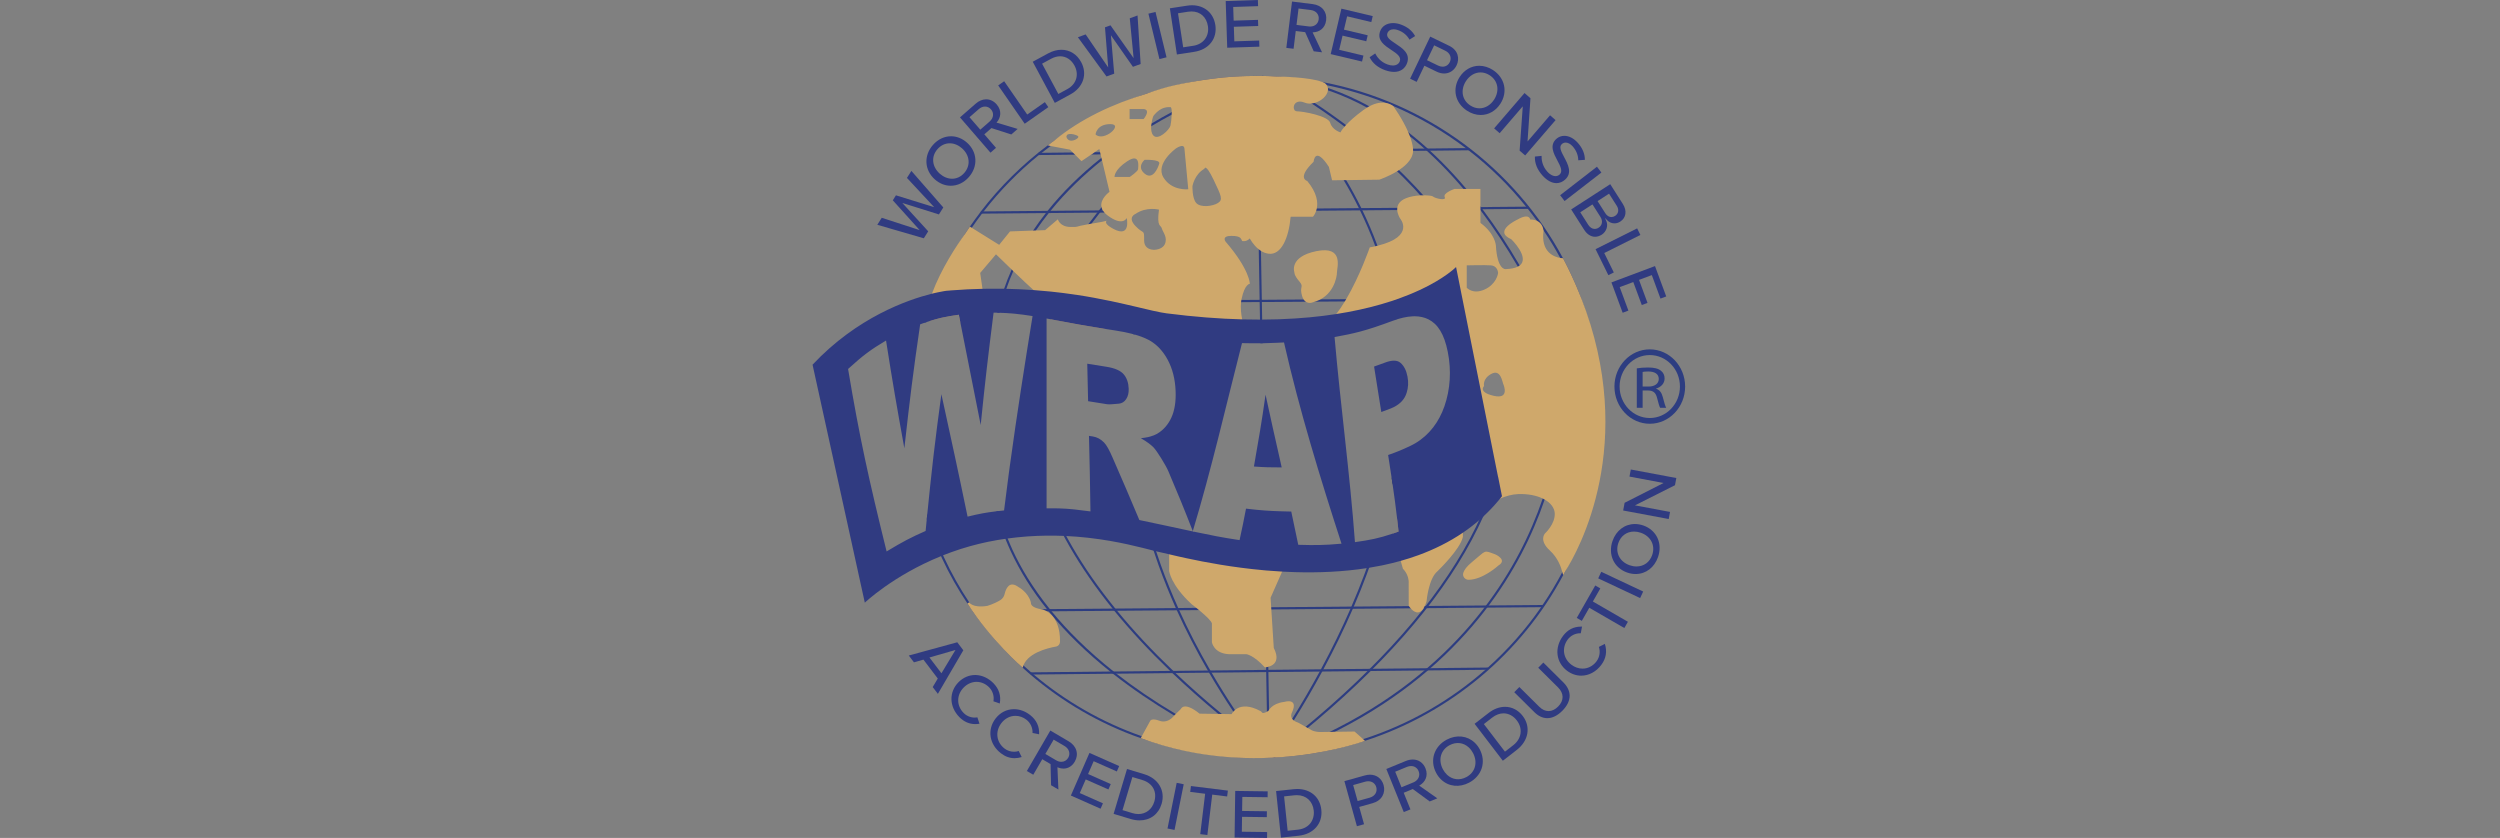 <svg xmlns="http://www.w3.org/2000/svg" width="361" height="121" viewBox="0 0 361 121" fill="none"><rect x="0" y="0" width="361" height="121" fill="#808080" stroke="none"/><g clip-path="url(#clip0_2111_1996)"><path d="M174.286 22.121L212.171 21.7L212.167 21.38L174.259 21.801C174.276 21.907 174.279 22.013 174.284 22.121H174.286Z" fill="#2D3D81"></path><path d="M164.337 21.912L149.926 22.071L149.931 22.391L163.885 22.235C164.021 22.113 164.173 22.004 164.337 21.912Z" fill="#2D3D81"></path><path d="M169.425 30.606L220.744 30.16V29.84L169.416 30.287C169.422 30.393 169.428 30.499 169.425 30.606Z" fill="#2D3D81"></path><path d="M163.748 30.337L141.643 30.531V30.851L163.748 30.657C163.744 30.549 163.744 30.445 163.748 30.337Z" fill="#2D3D81"></path><path d="M134.663 43.962L134.66 43.643L228.31 42.953L228.311 43.273L134.663 43.962Z" fill="#2D3D81"></path><path d="M140.564 88.366L140.563 88.045L222.817 87.356L222.819 87.675L140.564 88.366Z" fill="#2D3D81"></path><path d="M148.864 97.405L148.86 97.086L214.864 96.394L214.869 96.714L148.864 97.405Z" fill="#2D3D81"></path><path d="M182.322 49.568C182.216 49.57 182.11 49.571 182.001 49.571L181.964 47.367L181.958 47.071L181.942 46.153L181.896 43.616L181.89 43.295L181.761 35.999L181.665 30.5L181.659 30.181L181.515 22.04L181.508 21.721L181.334 11.823L181.328 11.499V11.498V11.46L181.327 11.334V11.277L181.322 11.12H181.484V11.117H181.641L181.644 11.28V11.444H181.646L181.649 11.647L181.825 21.716L181.832 22.037L181.976 30.178L181.982 30.497L182.083 36.229L182.206 43.293L182.212 43.613L182.258 46.152L182.265 46.453V46.456L182.276 47.086L182.282 47.358L182.32 49.57H182.322V49.568Z" fill="#2D3D81"></path><path d="M183.372 109.28L183.213 109.283H183.053V109.194L183.052 109.098L183.043 108.683L183.035 108.279L182.938 102.777L182.838 97.048L182.834 96.73L182.826 96.351L182.678 88.012L182.674 87.691L182.607 83.828L182.559 81.134L182.453 75.11C182.558 75.113 182.665 75.117 182.773 75.119L182.88 81.176L182.926 83.846L182.992 87.688L182.997 88.009L183.144 96.288L183.153 96.729L183.157 97.047L183.253 102.493L183.359 108.519L183.363 108.78V108.922L183.368 109.091L183.371 109.283V109.28H183.372Z" fill="#2D3D81"></path><path d="M201.704 46.087C201.598 46.087 201.493 46.089 201.385 46.095C201.225 45.049 201.185 44.847 200.969 43.817C200.946 43.702 200.922 43.589 200.897 43.474C200.875 43.367 200.851 43.261 200.826 43.156C200.289 40.714 199.596 38.318 198.745 35.968C198.695 35.83 198.646 35.694 198.594 35.557C197.918 33.727 197.172 31.999 196.38 30.37C196.328 30.264 196.276 30.158 196.223 30.054C195.52 28.627 194.78 27.279 194.022 26.012C193.149 24.543 192.25 23.182 191.356 21.931C191.28 21.824 191.205 21.718 191.129 21.615C187.024 15.946 183.054 12.568 181.8 11.565C181.744 11.522 181.693 11.481 181.649 11.447C181.603 11.411 181.563 11.38 181.53 11.353C181.53 11.353 181.529 11.351 181.529 11.353C181.518 11.344 181.509 11.338 181.5 11.331C181.483 11.319 181.469 11.307 181.456 11.298H181.454C181.454 11.298 181.441 11.286 181.434 11.28C181.41 11.26 181.395 11.25 181.392 11.248L181.486 11.12L181.533 11.053L181.577 10.99C181.577 10.99 181.609 11.013 181.655 11.048H181.656C181.699 11.081 181.757 11.126 181.831 11.183C181.867 11.213 181.908 11.245 181.953 11.28H181.954C181.999 11.316 182.048 11.356 182.101 11.398C183.493 12.523 187.453 15.953 191.514 21.609C191.59 21.715 191.666 21.821 191.74 21.925C192.63 23.179 193.521 24.54 194.387 26.004C195.14 27.273 195.873 28.621 196.574 30.048C196.626 30.154 196.678 30.26 196.728 30.366C197.505 31.973 198.239 33.676 198.902 35.48C198.947 35.599 198.991 35.718 199.034 35.839C199.897 38.229 200.602 40.665 201.144 43.148C201.168 43.255 201.192 43.361 201.213 43.467C201.23 43.541 201.245 43.616 201.26 43.69C201.484 44.759 201.533 45.001 201.696 46.084L201.704 46.087Z" fill="#2D3D81"></path><path d="M198.604 78.35C198.726 78.31 198.85 78.268 198.978 78.224C198.494 79.767 197.964 81.316 197.381 82.875C196.801 84.436 196.171 86.006 195.492 87.582C195.446 87.69 195.398 87.796 195.352 87.903C194.099 90.791 192.681 93.707 191.102 96.642C191.047 96.748 190.988 96.856 190.93 96.963C189.664 99.307 188.293 101.664 186.819 104.032C185.842 105.604 184.82 107.182 183.754 108.765C183.747 108.776 183.741 108.786 183.732 108.797C183.674 108.885 183.613 108.973 183.553 109.061C183.55 109.068 183.544 109.074 183.539 109.082C183.536 109.089 183.53 109.094 183.527 109.101C183.465 109.192 183.403 109.283 183.342 109.374L183.213 109.285L183.083 109.194C183.105 109.161 183.127 109.13 183.148 109.097C183.2 109.022 183.249 108.948 183.299 108.873C183.321 108.842 183.342 108.81 183.363 108.779C183.403 108.722 183.44 108.664 183.478 108.607C184.564 106.998 185.602 105.395 186.593 103.798C188.013 101.508 189.34 99.232 190.568 96.966C190.626 96.859 190.685 96.751 190.742 96.645C192.326 93.708 193.748 90.794 195.007 87.906C195.053 87.799 195.1 87.691 195.145 87.584C195.815 86.033 196.438 84.488 197.013 82.952C197.593 81.409 198.122 79.874 198.604 78.349V78.35Z" fill="#2D3D81"></path><path d="M201.907 65.28C201.846 65.729 201.78 66.178 201.709 66.629C201.536 67.75 201.333 68.879 201.101 70.011C201.057 69.705 201.012 69.393 200.963 69.073C201.122 68.243 201.266 67.414 201.393 66.592C201.453 66.22 201.508 65.847 201.558 65.474C201.677 65.413 201.791 65.347 201.907 65.28Z" fill="#24305D"></path><path d="M173.849 20.664C173.912 20.771 173.966 20.883 174.016 20.998C177.977 14.771 181.533 11.293 181.595 11.235C181.595 11.235 177.793 14.501 173.849 20.664Z" fill="#2D3D81"></path><path d="M166.428 37.033C166.255 37.572 166.083 38.118 165.921 38.672C165.457 40.248 165.052 41.831 164.71 43.422C164.687 43.529 164.664 43.634 164.641 43.741C164.594 43.965 164.548 44.187 164.505 44.411C164.388 44.996 164.278 45.583 164.177 46.17C164.091 46.661 164.011 47.155 163.939 47.65C163.906 47.868 163.873 48.089 163.844 48.307C163.743 48.279 163.64 48.25 163.535 48.225C163.563 48.029 163.592 47.832 163.62 47.637C163.697 47.123 163.777 46.613 163.866 46.102C163.965 45.511 164.075 44.925 164.194 44.338C164.232 44.141 164.272 43.944 164.314 43.746C164.336 43.64 164.36 43.534 164.383 43.426C164.732 41.798 165.146 40.178 165.62 38.569C165.788 37.995 165.967 37.429 166.147 36.869C166.24 36.926 166.325 36.987 166.427 37.035H166.428V37.033Z" fill="#2D3D81"></path><path d="M183.062 109.185L183.051 109.194L182.811 109.38C182.743 109.291 182.673 109.2 182.606 109.11C182.17 108.537 181.745 107.964 181.327 107.389C181.103 107.088 180.883 106.785 180.668 106.482C179.776 105.241 178.917 104.001 178.094 102.759C176.848 100.887 175.68 99.01 174.588 97.133C174.528 97.027 174.467 96.921 174.406 96.817C172.732 93.92 171.24 91.02 169.929 88.119C169.882 88.012 169.833 87.906 169.787 87.802C168.855 85.718 168.018 83.636 167.275 81.553C166.753 80.097 166.28 78.641 165.854 77.186C165.973 77.21 166.09 77.237 166.208 77.262C166.64 78.72 167.119 80.179 167.644 81.638H167.645C168.382 83.691 169.213 85.745 170.137 87.799C170.183 87.904 170.232 88.01 170.279 88.116C171.596 91.017 173.094 93.917 174.772 96.814C174.835 96.92 174.894 97.026 174.958 97.13C176.009 98.933 177.132 100.733 178.324 102.531C179.348 104.077 180.427 105.622 181.555 107.165C181.773 107.467 181.997 107.768 182.222 108.07C182.477 108.414 182.737 108.758 182.996 109.101H182.998C183.016 109.125 183.032 109.147 183.051 109.173C183.054 109.177 183.059 109.182 183.062 109.186V109.185Z" fill="#2D3D81"></path><path d="M228.31 43.101V43.034C228.301 43.007 228.292 42.978 228.282 42.953C228.108 42.502 227.93 42.053 227.745 41.607C227.695 41.481 227.64 41.355 227.588 41.232C227.509 41.053 227.432 40.872 227.352 40.693C227.179 40.299 226.996 39.901 226.808 39.502C226.757 39.395 226.708 39.289 226.655 39.181C226.575 39.01 226.49 38.838 226.406 38.663C226.315 38.481 226.224 38.301 226.132 38.118C226.05 37.959 225.965 37.798 225.881 37.635C225.879 37.635 225.879 37.629 225.875 37.626C225.817 37.513 225.759 37.402 225.7 37.292C218.744 24.303 206.066 14.731 190.997 11.856C188.854 11.447 186.665 11.174 184.437 11.047C184.423 11.047 184.407 11.046 184.391 11.046C184.042 11.023 183.691 11.007 183.341 10.995H183.335C183.323 10.995 183.31 10.993 183.298 10.993C183.204 10.99 183.105 10.987 183.001 10.986C182.865 10.98 182.731 10.975 182.593 10.974H182.59C182.475 10.971 182.359 10.968 182.243 10.966H182.24C181.99 10.963 181.739 10.96 181.487 10.96C180.967 10.96 180.45 10.971 179.936 10.989C179.877 10.99 179.819 10.992 179.762 10.995C179.706 10.998 179.653 10.998 179.599 11.001C179.54 11.002 179.481 11.004 179.423 11.007C179.283 11.013 179.153 11.017 179.033 11.023C178.974 11.026 178.916 11.029 178.861 11.032C178.806 11.034 178.754 11.038 178.705 11.04C178.619 11.043 178.533 11.049 178.446 11.053C178.351 11.059 178.275 11.063 178.222 11.066C178.174 11.069 178.127 11.072 178.079 11.075C177.973 11.083 177.848 11.092 177.707 11.102C177.603 11.11 177.494 11.119 177.372 11.129C177.33 11.132 177.287 11.137 177.246 11.14C177.155 11.147 177.065 11.153 176.976 11.162C176.789 11.18 176.586 11.199 176.368 11.22C176.26 11.231 176.147 11.243 176.031 11.256C175.859 11.275 175.68 11.295 175.492 11.32C175.428 11.328 175.366 11.337 175.302 11.343C175.208 11.353 175.116 11.364 175.023 11.375C174.666 11.422 174.286 11.472 173.886 11.532C173.795 11.546 173.703 11.56 173.613 11.574C173.497 11.592 173.383 11.61 173.267 11.629C170.594 12.066 167.99 12.714 165.478 13.555C165.476 13.555 165.466 13.558 165.464 13.561C161.179 14.992 157.151 16.985 153.475 19.446C153.475 19.446 153.472 19.446 153.469 19.449C153.442 19.468 153.414 19.486 153.39 19.506C152.993 19.771 152.598 20.043 152.21 20.324C151.903 20.541 151.6 20.764 151.301 20.989C147.657 23.721 144.402 26.931 141.638 30.53C141.589 30.594 141.543 30.654 141.499 30.715V30.729C141.001 31.382 140.519 32.044 140.055 32.718C140.055 32.718 140.046 32.73 140.028 32.757C140.01 32.779 139.997 32.802 139.982 32.824C139.887 32.963 139.708 33.233 139.461 33.602C139.436 33.639 139.412 33.676 139.386 33.715C139.386 33.718 139.383 33.721 139.378 33.724C137.624 36.423 136.131 39.304 134.933 42.328C134.815 42.62 134.701 42.916 134.591 43.213C134.243 44.138 133.923 45.079 133.632 46.031V46.034C133.573 46.229 133.515 46.426 133.457 46.622C133.583 46.577 133.708 46.537 133.826 46.496C133.843 46.444 133.857 46.389 133.874 46.337C134.115 45.534 134.376 44.738 134.658 43.953C134.695 43.852 134.732 43.749 134.772 43.647C134.827 43.492 134.885 43.337 134.943 43.186C135.062 42.871 135.185 42.556 135.312 42.246C136.639 38.935 138.325 35.799 140.321 32.888C140.796 32.197 141.288 31.52 141.797 30.852C141.877 30.745 141.959 30.639 142.042 30.532C144.376 27.525 147.036 24.812 150 22.397H150.015C150.149 22.286 150.285 22.177 150.422 22.071C150.841 21.734 151.271 21.407 151.704 21.088C152.237 20.691 152.779 20.306 153.327 19.934C153.635 19.722 153.945 19.518 154.256 19.313C161.804 14.417 170.779 11.493 180.421 11.296C180.645 11.29 180.869 11.287 181.093 11.286C181.168 11.286 181.244 11.284 181.319 11.284H181.542C181.575 11.284 181.606 11.284 181.638 11.286C181.641 11.284 181.646 11.284 181.647 11.286H181.649C181.75 11.284 181.846 11.286 181.947 11.286H181.948C182.067 11.287 182.187 11.289 182.304 11.292H182.306C182.371 11.293 182.433 11.293 182.495 11.295C182.504 11.293 182.512 11.295 182.518 11.295H182.538C182.777 11.301 183.01 11.307 183.247 11.316H183.25C183.495 11.325 183.744 11.335 183.989 11.347C185.46 11.419 186.916 11.555 188.351 11.755C188.354 11.755 188.36 11.755 188.363 11.756C188.371 11.758 188.375 11.758 188.381 11.759C189.455 11.904 190.521 12.083 191.572 12.302C194.531 12.907 197.397 13.773 200.139 14.874H200.142C200.462 15.002 200.78 15.135 201.094 15.271C204.881 16.882 208.427 18.946 211.658 21.394C211.795 21.498 211.928 21.598 212.063 21.709H212.069C215.151 24.091 217.94 26.824 220.372 29.851C220.461 29.955 220.545 30.063 220.626 30.169C221.078 30.736 221.515 31.312 221.941 31.902C222.252 32.335 222.558 32.773 222.856 33.217C223.735 34.523 224.552 35.871 225.304 37.259C226.299 39.093 227.177 40.998 227.929 42.964C227.97 43.069 228.009 43.175 228.049 43.281C230.032 48.558 231.113 54.263 231.113 60.208C231.113 68.284 229.117 75.91 225.586 82.631C224.727 84.264 223.78 85.843 222.746 87.363C222.705 87.428 222.66 87.491 222.617 87.555V87.563C222.586 87.605 222.556 87.642 222.528 87.682C222.528 87.682 222.528 87.684 222.527 87.684C220.319 90.881 217.734 93.808 214.839 96.402H214.838C214.719 96.511 214.597 96.618 214.476 96.724H214.474C209.437 101.151 203.486 104.583 196.933 106.702H196.932C196.896 106.713 196.862 106.725 196.826 106.735C193.101 107.934 189.183 108.706 185.132 108.998H185.129C184.779 109.025 184.431 109.046 184.079 109.062H184.078C184.06 109.064 184.045 109.065 184.027 109.065H184.021C183.972 109.068 183.926 109.071 183.877 109.073H183.876C183.775 109.079 183.674 109.083 183.575 109.086H183.573C183.56 109.088 183.545 109.088 183.533 109.088C183.523 109.088 183.514 109.089 183.505 109.088C183.458 109.091 183.409 109.094 183.361 109.095C183.286 109.098 183.213 109.101 183.14 109.103C183.108 109.104 183.075 109.106 183.043 109.106C183.023 109.107 183.007 109.107 182.991 109.107H182.989C182.86 109.11 182.73 109.115 182.599 109.118C182.239 109.125 181.876 109.129 181.512 109.129H181.481C181.226 109.129 180.971 109.128 180.716 109.124C175.167 109.041 169.84 108.056 164.871 106.308C164.849 106.301 164.825 106.295 164.803 106.286C159.068 104.267 153.817 101.232 149.277 97.408C149.277 97.406 149.274 97.405 149.271 97.402C149.146 97.297 149.025 97.195 148.902 97.09H148.897C148.55 96.786 148.209 96.486 147.869 96.174C147.838 96.145 147.806 96.117 147.776 96.087C145.227 93.762 142.922 91.173 140.913 88.366C140.836 88.26 140.76 88.154 140.688 88.048V88.046C140.55 87.851 140.415 87.657 140.28 87.46C140.184 87.317 140.087 87.176 139.995 87.033C139.968 87 139.958 86.978 139.958 86.978C138.592 84.928 137.379 82.773 136.334 80.524C136.282 80.413 136.23 80.3 136.18 80.189C135.29 78.244 134.529 76.229 133.902 74.158C133.875 74.423 133.847 74.694 133.822 74.968C134.405 76.798 135.094 78.579 135.886 80.31C135.932 80.415 135.979 80.521 136.028 80.624C137.086 82.903 138.315 85.072 139.699 87.143C139.942 87.506 140.189 87.852 140.439 88.208V88.209V88.222C140.439 88.222 140.439 88.224 140.439 88.225V88.245C140.465 88.285 140.495 88.327 140.525 88.366C140.63 88.518 140.738 88.667 140.846 88.817C142.688 91.35 144.767 93.705 147.049 95.847C147.049 95.848 147.049 95.848 147.049 95.848C147.239 96.026 147.426 96.201 147.617 96.375C147.653 96.405 147.669 96.421 147.669 96.421C147.941 96.668 148.215 96.911 148.492 97.153C148.589 97.235 148.684 97.318 148.781 97.4C153.424 101.371 158.815 104.513 164.714 106.588C166.167 107.101 167.65 107.547 169.161 107.926C169.182 107.934 169.203 107.938 169.226 107.944C173.149 108.924 177.252 109.444 181.481 109.444C182.295 109.444 183.106 109.425 183.912 109.385C183.969 109.383 184.026 109.382 184.082 109.377H184.085C187.29 109.215 190.416 108.752 193.435 108.019C193.442 108.017 193.448 108.016 193.456 108.013C194.673 107.717 195.874 107.377 197.052 106.997C197.081 106.986 197.096 106.98 197.096 106.98C209.481 102.953 219.74 94.272 225.728 83.045C225.728 83.045 225.731 83.039 225.739 83.027C225.742 83.019 225.747 83.013 225.752 83.001C225.836 82.843 225.918 82.682 226.003 82.524C226.003 82.524 226.004 82.522 226.004 82.521C229.477 75.816 231.439 68.229 231.439 60.2C231.439 54.166 230.331 48.449 228.306 43.101H228.31Z" fill="#2D3D81"></path><path d="M211.686 37.022C211.784 36.981 211.891 36.95 211.996 36.92C208.403 30.933 203.759 26.002 199.621 22.336C191.4 15.05 183.385 11.017 183.305 10.977L183.166 11.264C183.246 11.304 191.23 15.32 199.42 22.582C203.52 26.217 208.12 31.1 211.688 37.023H211.686V37.022Z" fill="#2D3D81"></path><path d="M217.876 54.043C217.47 49.76 216.31 45.764 214.686 42.084C214.603 42.155 214.516 42.219 214.424 42.279C216.019 45.913 217.161 49.853 217.562 54.075C219.249 71.91 207.773 90.388 183.45 108.998L183.641 109.252C208.059 90.57 219.578 71.995 217.876 54.043Z" fill="#2D3D81"></path><path d="M183.934 109.433L183.827 109.131C205.427 101.399 215.612 87.894 220.353 77.925C225.488 67.129 225.518 58.05 225.518 57.96H225.837C225.837 58.05 225.807 67.201 220.64 78.062C215.874 88.084 205.638 101.662 183.935 109.431H183.934V109.433Z" fill="#2D3D81"></path><path d="M148.309 54.5C148.374 53.659 148.473 52.771 148.62 51.84C148.62 52.765 148.62 53.691 148.62 54.616V54.628C148.483 56.431 148.486 58.239 148.62 60.049V62.867C148.199 60.07 148.095 57.279 148.31 54.5H148.309Z" fill="#24305D"></path><path d="M162.033 27.011C161.012 28.105 160.066 29.193 159.188 30.267C159.159 30.303 159.13 30.34 159.099 30.376L158.841 30.699C158.413 31.233 158.003 31.766 157.609 32.293C154.904 35.918 152.969 39.405 151.6 42.646C151.476 42.94 151.357 43.231 151.243 43.52C151.234 43.544 151.224 43.568 151.213 43.592C151.182 43.677 151.149 43.761 151.117 43.841C150.63 45.099 150.227 46.317 149.899 47.488C149.796 47.468 149.692 47.447 149.585 47.426C149.91 46.276 150.303 45.078 150.777 43.843C150.813 43.746 150.851 43.649 150.891 43.55C150.894 43.541 150.899 43.532 150.903 43.522C151.023 43.21 151.152 42.896 151.286 42.58C152.631 39.38 154.526 35.944 157.158 32.37C157.565 31.818 157.989 31.263 158.433 30.703C158.52 30.596 158.606 30.488 158.692 30.379C158.816 30.227 158.939 30.073 159.067 29.921C159.936 28.86 160.873 27.79 161.881 26.71C161.927 26.812 161.978 26.913 162.035 27.011H162.033Z" fill="#2D3D81"></path><path d="M184.174 109.119L183.987 109.377C183.955 109.354 183.924 109.331 183.891 109.306C183.838 109.265 183.783 109.227 183.729 109.186C183.682 109.152 183.632 109.115 183.583 109.079H183.581C183.572 109.071 183.563 109.065 183.556 109.059C183.525 109.037 183.494 109.015 183.463 108.991C183.431 108.968 183.399 108.945 183.366 108.919C183.345 108.904 183.323 108.888 183.301 108.871C183.215 108.809 183.13 108.745 183.044 108.683C182.769 108.477 182.496 108.273 182.224 108.068C181.923 107.843 181.625 107.616 181.329 107.389C179.448 105.959 177.647 104.525 175.925 103.092C173.561 101.125 171.347 99.156 169.283 97.189C169.173 97.083 169.063 96.977 168.954 96.874C165.943 93.978 163.259 91.085 160.9 88.194C160.814 88.088 160.728 87.982 160.643 87.876C158.229 84.89 156.167 81.906 154.455 78.925C153.666 77.552 152.952 76.18 152.314 74.811C152.433 74.822 152.554 74.834 152.679 74.847C153.325 76.221 154.047 77.595 154.847 78.97C156.564 81.933 158.631 84.9 161.047 87.872C161.133 87.979 161.219 88.085 161.306 88.19C163.679 91.079 166.379 93.974 169.407 96.866C169.517 96.972 169.628 97.075 169.74 97.181C171.817 99.153 174.049 101.126 176.432 103.098C177.795 104.225 179.205 105.353 180.667 106.48C180.961 106.709 181.257 106.936 181.555 107.162C182.043 107.533 182.537 107.906 183.037 108.276C183.144 108.358 183.25 108.437 183.359 108.515C183.399 108.546 183.437 108.576 183.479 108.604C183.56 108.665 183.642 108.725 183.725 108.786C183.726 108.788 183.729 108.789 183.734 108.794C183.818 108.856 183.906 108.921 183.992 108.982C184.017 109.003 184.044 109.022 184.071 109.04C184.075 109.043 184.081 109.048 184.085 109.052H184.087C184.116 109.074 184.143 109.095 184.173 109.116V109.119H184.174Z" fill="#2D3D81"></path><path d="M216.835 34.129C210.075 23.889 198.594 11.559 182.295 10.96H182.254L182.218 10.978C182.141 11.017 174.746 14.879 166.947 21.776C167.054 21.821 167.15 21.877 167.247 21.936C174.698 15.364 181.757 11.583 182.327 11.283C198.467 11.896 209.855 24.136 216.568 34.302C223.861 45.343 227.367 56.39 227.401 56.5L227.704 56.404C227.668 56.294 224.152 45.211 216.837 34.132V34.129H216.835Z" fill="#2D3D81"></path><path d="M181.53 11.274C181.53 11.274 181.52 11.275 181.505 11.28C181.494 11.283 181.478 11.289 181.456 11.298H181.454C181.422 11.307 181.38 11.319 181.328 11.336C181.229 11.368 181.094 11.411 180.923 11.465C179.313 11.99 174.664 13.62 169.195 16.555C168.227 17.073 167.235 17.635 166.228 18.235C165.133 18.889 164.021 19.592 162.912 20.346C162.173 20.847 161.42 21.383 160.661 21.952H160.655C160.519 22.059 160.376 22.167 160.237 22.277H160.231C159.865 22.556 159.497 22.843 159.132 23.137C156.567 25.194 153.995 27.621 151.7 30.442C151.612 30.548 151.526 30.655 151.44 30.763C150.797 31.57 150.174 32.408 149.581 33.278C148.35 35.09 147.243 37.041 146.321 39.133C145.953 39.969 145.615 40.828 145.313 41.71C145.274 41.819 145.237 41.928 145.2 42.038C145.145 42.202 145.092 42.363 145.041 42.529C144.986 42.696 144.936 42.863 144.886 43.034C144.831 43.211 144.779 43.387 144.728 43.568C144.7 43.675 144.671 43.781 144.641 43.889C144.527 44.31 144.42 44.737 144.324 45.166C144.223 45.165 144.118 45.16 144.011 45.157C144.107 44.741 144.211 44.319 144.324 43.892C144.353 43.786 144.383 43.678 144.413 43.571C144.463 43.387 144.516 43.202 144.574 43.017C144.703 42.581 144.844 42.145 144.994 41.702C145.307 40.784 145.672 39.851 146.09 38.907C146.898 37.066 147.918 35.187 149.185 33.288C149.747 32.45 150.356 31.608 151.019 30.766C151.104 30.657 151.185 30.551 151.273 30.443C153.331 27.872 155.887 25.297 159.046 22.788C159.258 22.621 159.472 22.451 159.693 22.28H159.694C159.833 22.173 159.976 22.064 160.12 21.956C160.952 21.325 161.825 20.698 162.74 20.076C163.922 19.273 165.105 18.526 166.268 17.838C167.264 17.246 168.246 16.696 169.201 16.188C174.23 13.504 178.543 11.925 180.427 11.29C180.716 11.193 180.947 11.119 181.115 11.065C181.318 11.001 181.428 10.969 181.438 10.966L181.465 11.053L181.484 11.119L181.528 11.274H181.53Z" fill="#2D3D81"></path><path d="M143.88 73.828C144.199 75.073 144.623 76.404 145.179 77.807C145.305 78.126 145.44 78.447 145.58 78.773C145.685 79.016 145.793 79.262 145.908 79.51C147.3 82.536 149.093 85.351 151.172 87.955C151.256 88.064 151.339 88.169 151.427 88.275C154.026 91.481 157.063 94.372 160.31 96.965H160.311C160.44 97.072 160.571 97.175 160.703 97.28L160.705 97.283C163.547 99.519 166.547 101.529 169.551 103.323H169.553C173.361 105.597 177.179 107.521 180.717 109.118C180.952 109.224 181.184 109.328 181.416 109.43L181.545 109.137C181.534 109.131 181.524 109.128 181.514 109.124C177.111 107.167 173.218 105.147 169.779 103.099H169.778C166.535 101.171 163.698 99.216 161.208 97.277L161.205 97.274C161.07 97.168 160.937 97.063 160.806 96.96H160.805C157.063 93.993 154.138 91.057 151.85 88.27C151.764 88.163 151.678 88.058 151.594 87.952C149.093 84.851 147.379 81.945 146.207 79.4C146.106 79.179 146.007 78.962 145.916 78.746C145.771 78.415 145.635 78.086 145.506 77.762C144.944 76.364 144.52 75.032 144.199 73.792L143.88 73.828Z" fill="#2D3D81"></path><path d="M139.96 86.975C139.96 86.975 140.406 87.84 142.55 87.491C142.55 87.491 143.468 87.251 144.431 86.668C144.75 86.474 144.979 86.162 145.062 85.797C145.236 85.036 145.734 83.776 147.057 84.765C147.057 84.765 148.454 85.492 148.847 86.945C148.863 87.007 148.868 87.073 148.874 87.139C148.887 87.321 149.068 87.798 150.524 88.003C150.524 88.003 153.132 88.546 153.064 92.678C153.058 93.016 152.82 93.306 152.489 93.364C151.221 93.587 148.154 94.336 147.675 96.421C147.675 96.421 143.06 92.46 139.699 87.14L139.96 86.976V86.975Z" fill="#CFA86B"></path><path d="M168.829 82.429C168.829 82.429 169.013 84.419 172.053 87.227C172.053 87.227 174.908 89.398 174.999 90.031V92.746C174.999 92.746 175.275 94.376 177.486 94.466H179.973C179.973 94.466 180.986 94.557 182.644 96.366C182.644 96.366 185.313 96.276 183.933 93.56L183.471 86.319L185.589 81.523L168.829 79.35V82.428V82.429Z" fill="#CFA86B"></path><path d="M211.24 74.986V77.52C210.872 79.331 207.557 82.498 207.557 82.498C206.268 83.583 205.994 86.842 205.994 86.842C205.914 87.095 205.828 87.313 205.74 87.497C205.684 87.618 205.626 87.724 205.568 87.818C204.88 88.922 204.094 88.299 203.689 87.834C203.572 87.7 203.486 87.579 203.446 87.516C203.428 87.49 203.419 87.476 203.419 87.476L203.412 84.307C203.505 82.949 202.584 82.134 202.584 82.134L202.261 80.991L201.143 77.04C201.239 77.008 201.337 76.974 201.437 76.94C201.604 76.883 201.775 76.822 201.953 76.758C201.911 76.374 201.871 76.004 201.83 75.647C201.804 75.423 201.781 75.201 201.754 74.984H211.24V74.986Z" fill="#CFA86B"></path><path d="M164.721 106.589L166.102 104.071C166.102 104.071 166.308 103.663 167.414 104.071C167.414 104.071 168.519 104.614 169.556 103.324L170.522 102.373C170.522 102.373 170.938 101.22 173.217 103.053L177.843 103.121C177.843 103.121 178.844 100.957 182.025 102.687C182.11 102.733 182.174 102.806 182.231 102.882C182.303 102.978 182.518 103.054 183.163 102.647C183.163 102.647 183.646 101.56 185.442 101.357C185.442 101.357 187.583 100.678 186.547 102.918C186.547 102.918 185.994 103.868 187.445 104.344L189.379 105.43C189.379 105.43 189.794 105.702 190.691 105.702L195.594 105.633C195.594 105.633 196.687 106.574 197.101 106.981C197.101 106.981 181.484 112.841 164.72 106.59L164.721 106.589Z" fill="#CFA86B"></path><path d="M212.071 83.722C211.54 83.725 211.139 83.221 211.301 82.712C211.427 82.313 211.78 81.789 212.59 81.132C214.709 79.413 214.156 79.413 215.905 80.046C215.905 80.046 217.747 80.834 216.365 81.661C216.365 81.661 214.141 83.707 212.071 83.721V83.722Z" fill="#CFA86B"></path><path d="M186.91 39.32C186.91 39.32 186.083 37.08 190.088 36.266C194.093 35.451 193.058 38.642 193.058 39.32C193.058 39.998 192.575 42.917 189.535 43.665C189.535 43.665 188.43 44.139 188.015 42.714C187.601 41.289 188.362 41.493 187.601 40.609C186.842 39.727 186.909 39.32 186.909 39.32H186.91Z" fill="#CFA86B"></path><path d="M204.039 21.471C203.988 20.911 203.824 20.302 203.596 19.695C203.522 19.492 203.442 19.296 203.356 19.098V19.095C202.511 17.134 201.197 15.339 201.197 15.339C201.197 15.339 201.167 15.31 201.106 15.265C200.961 15.157 200.639 14.96 200.154 14.868H200.151C199.568 14.757 198.75 14.804 197.725 15.353C197.618 15.408 197.51 15.469 197.397 15.538C197.227 15.642 197.05 15.759 196.871 15.892C195.658 16.781 194.872 17.511 194.369 18.05C194.292 18.137 194.221 18.216 194.157 18.29C193.69 18.829 193.557 19.12 193.557 19.12C193.557 19.12 192.359 18.75 192.083 17.737C191.805 16.722 188.125 16.075 187.294 16.075C186.464 16.075 186.651 14.117 188.399 14.82C188.715 14.947 189.055 14.983 189.394 14.948H189.396C189.547 14.932 189.695 14.902 189.842 14.86H189.843C190.809 14.595 191.662 13.817 191.755 13.039C191.768 12.923 191.767 12.811 191.745 12.697C191.719 12.562 191.667 12.426 191.586 12.296C191.544 12.232 191.495 12.169 191.438 12.109C191.358 12.023 191.208 11.936 190.999 11.854C189.09 11.103 184.438 11.045 184.438 11.045C184.425 11.045 184.409 11.044 184.392 11.044C184.161 11.033 183.795 11.018 183.342 10.993H183.336C183.325 10.993 183.311 10.992 183.299 10.992C183.206 10.989 183.107 10.986 183.003 10.984C182.909 10.981 182.816 10.978 182.715 10.976H182.697C182.697 10.976 182.684 10.976 182.677 10.975C182.534 10.973 182.386 10.972 182.232 10.969H182.23C181.984 10.966 181.72 10.963 181.443 10.966H181.327C180.817 10.968 180.35 10.976 179.938 10.987C179.878 10.989 179.821 10.99 179.764 10.993C179.708 10.996 179.654 10.996 179.601 10.999C179.542 11 179.482 11.002 179.425 11.005C179.285 11.011 179.155 11.015 179.035 11.021C178.975 11.024 178.917 11.027 178.863 11.03C178.808 11.032 178.756 11.036 178.707 11.038C178.621 11.041 178.535 11.047 178.447 11.051C178.352 11.057 178.277 11.062 178.223 11.065C178.176 11.068 178.128 11.071 178.081 11.073C177.974 11.081 177.85 11.09 177.709 11.1C177.605 11.108 177.495 11.117 177.374 11.127C177.332 11.13 177.289 11.135 177.248 11.138C177.157 11.145 177.067 11.151 176.978 11.16C176.791 11.178 176.588 11.197 176.37 11.218C176.262 11.229 176.149 11.241 176.033 11.254C175.861 11.274 175.682 11.293 175.493 11.318C175.342 11.335 175.186 11.354 175.026 11.375C174.669 11.421 174.289 11.472 173.889 11.532C173.798 11.545 173.706 11.56 173.616 11.574C173.5 11.591 173.386 11.609 173.27 11.629C173.232 11.635 173.193 11.639 173.153 11.647C170.956 12.002 168.504 12.414 165.481 13.556C165.479 13.556 165.469 13.559 165.467 13.562C160.716 14.993 156.039 17.153 152.2 20.323C151.921 20.552 151.573 20.753 151.306 20.991L151.713 21.086L154.507 21.613L154.914 22.02L155.231 22.335L156.165 23.273L157.581 22.31H157.621L158.059 21.985L158.744 21.52L158.851 21.976L158.928 22.295L159.046 22.794L159.131 23.141L160.216 27.7C160.216 27.7 158.781 28.71 159.061 29.924C159.086 30.039 159.128 30.155 159.187 30.271C159.205 30.307 159.226 30.342 159.247 30.379C159.31 30.485 159.389 30.592 159.482 30.697C159.605 30.836 159.755 30.976 159.939 31.11C162.149 32.772 162.702 31.48 162.702 31.48C162.702 31.48 163.345 34.43 160.767 33.048C158.189 31.666 161.598 31.666 158.096 32.218C157.921 32.246 157.758 32.273 157.605 32.297C157.44 32.325 157.288 32.352 157.151 32.376C154.891 32.773 155.996 32.773 154.595 32.773C153.029 32.773 152.753 31.667 152.753 31.667L150.913 33.234L149.577 33.284L149.179 33.295L145.847 33.416L144.281 35.355L140.319 32.888L140.05 32.722C140.05 32.722 140.041 32.734 140.024 32.761C140.013 32.779 139.997 32.8 139.978 32.828C139.883 32.967 139.703 33.237 139.457 33.606C139.432 33.643 139.408 33.681 139.382 33.719C139.382 33.722 139.379 33.725 139.374 33.728C138.206 35.351 135.903 38.791 134.567 42.418C134.466 42.691 134.371 42.966 134.282 43.241C133.978 44.178 133.748 45.12 133.629 46.033V46.036C133.617 46.133 133.607 46.23 133.597 46.328L133.871 46.34L134.261 46.357C134.811 46.181 135.308 46.042 135.814 45.922C135.931 45.895 136.049 45.866 136.17 45.844C136.841 45.698 137.555 45.58 138.444 45.454C138.518 45.829 138.59 46.193 138.659 46.547L139.086 46.566L139.328 44.792C139.368 44.492 139.482 44.198 139.626 43.932C139.687 43.817 139.754 43.711 139.82 43.609C140.001 43.338 140.196 43.111 140.341 42.953C140.477 42.806 140.571 42.721 140.571 42.721L141.885 41.812L141.871 41.717L141.539 39.412L143.82 36.723C143.82 36.723 144.877 37.754 146.084 38.914C146.161 38.988 146.238 39.062 146.317 39.139C147.469 40.244 148.702 41.415 149.259 41.899C149.319 41.951 149.372 41.996 149.415 42.032C149.956 42.469 150.674 42.483 151.279 42.587C151.389 42.605 151.495 42.627 151.596 42.653C151.86 42.727 152.089 42.839 152.246 43.047C152.339 43.171 152.388 43.333 152.401 43.518C152.41 43.596 152.41 43.677 152.407 43.762C152.407 43.787 152.404 43.811 152.401 43.838C152.333 44.754 151.764 45.956 151.764 45.956L151.718 46.11C151.842 46.132 151.963 46.157 152.083 46.178C152.189 46.199 152.295 46.22 152.399 46.238C154.968 46.727 156.607 47.026 159.282 47.452L163.615 47.639L163.934 47.653L180.015 48.355C180.015 48.355 179.864 47.986 179.691 47.411C179.651 47.275 179.61 47.128 179.565 46.971C179.497 46.711 179.429 46.426 179.37 46.124C179.214 45.345 179.116 44.46 179.208 43.638C179.218 43.53 179.233 43.423 179.253 43.317C179.26 43.272 179.269 43.232 179.278 43.19C179.739 40.977 180.476 40.977 180.476 40.977C180.476 40.977 180.476 38.95 176.975 34.891C176.975 34.891 176.333 34.061 177.807 34.061C179.281 34.061 179.186 34.523 179.37 34.799C179.37 34.799 179.921 34.984 180.476 34.43C180.476 34.43 180.931 35.345 181.762 36.002C181.862 36.082 181.972 36.16 182.085 36.23C182.42 36.442 182.806 36.597 183.237 36.642C184.988 36.827 186.093 34.428 186.369 31.294H189.593C189.593 31.294 189.881 30.992 190.061 30.428C190.093 30.33 190.121 30.224 190.143 30.109C190.328 29.221 190.195 27.86 188.761 26.13C188.761 26.13 187.195 25.761 189.683 23.362C189.683 23.362 189.866 20.965 191.893 24.101L192.354 26.035L194.021 26.013L194.387 26.01L199.168 25.944C199.168 25.944 200.476 25.509 201.738 24.734C201.903 24.634 201.984 24.579 202.015 24.558C202.496 24.234 204.01 23.21 204.05 21.794C204.051 21.764 204.051 21.735 204.051 21.705C204.05 21.64 204.044 21.586 204.035 21.474L204.038 21.471H204.039ZM165.212 34.754C165.212 32.988 165.212 33.94 163.971 32.649C162.727 31.36 163.971 30.885 163.971 30.885C165.559 29.795 167.355 30.273 167.355 30.273C167.008 32.851 167.632 32.445 167.769 32.987C167.907 33.531 168.668 34.276 168.184 35.296C167.701 36.314 165.212 36.518 165.212 34.752V34.754ZM163.113 17.195V15.745H165.14C165.14 15.745 166.244 15.745 165.14 17.195H163.113ZM165.281 23.079C165.281 23.079 167.581 22.988 167.397 23.619C167.213 24.253 166.476 26.064 165.281 25.07C164.082 24.073 165.281 23.079 165.281 23.079ZM172.192 26.879C172.192 26.879 172.47 25.183 173.919 24.368C173.919 24.368 174.056 23.488 175.229 25.93C176.404 28.374 176.613 28.849 175.855 29.324C175.092 29.798 173.367 30.003 172.746 29.324C172.123 28.645 172.192 26.879 172.192 26.879ZM169.195 16.553C169.173 17.163 169.083 17.859 169.013 18.154C168.875 18.732 167.219 20.361 166.529 19.547C166.256 19.226 166.197 18.722 166.228 18.234C166.237 18.098 166.253 17.966 166.27 17.84C166.325 17.478 166.409 17.154 166.467 16.959C166.502 16.835 166.56 16.719 166.642 16.62C167.701 15.348 168.679 15.472 169.013 15.472C169.142 15.472 169.195 15.778 169.203 16.187C169.204 16.304 169.203 16.427 169.195 16.551V16.553ZM162.78 23.283C164.711 22.016 164.346 24.097 164.346 24.415C164.346 24.732 163.147 25.546 163.147 25.546H160.937C160.937 25.546 160.844 24.55 162.78 23.283ZM167.994 25.612C166.796 23.62 169.79 21.447 169.79 21.447C169.79 21.447 170.956 20.625 171.031 21.447L171.586 27.331C171.586 27.331 169.191 27.603 167.993 25.612H167.994ZM154.303 20.211C154.128 20.096 153.936 19.828 154.006 19.626C154.042 19.526 154.135 19.46 154.163 19.441C154.24 19.384 154.353 19.34 154.516 19.346C154.721 19.353 154.716 19.338 155.011 19.396C155.093 19.413 155.701 19.556 155.719 19.756C155.744 20.016 154.798 20.54 154.301 20.211H154.303ZM158.195 19.411C158.195 19.411 158.333 17.919 160.337 17.919C162.34 17.919 159.37 20.565 158.195 19.411Z" fill="#CFA86B"></path><path d="M228.31 42.993C228.304 42.98 228.3 42.965 228.294 42.953C228.119 42.506 227.936 42.057 227.744 41.606C227.693 41.481 227.638 41.354 227.586 41.232C227.508 41.053 227.431 40.872 227.351 40.693C227.177 40.299 226.995 39.9 226.806 39.502C226.756 39.394 226.707 39.288 226.654 39.181C226.574 39.009 226.489 38.837 226.404 38.663C226.314 38.481 226.222 38.3 226.13 38.118C226.049 37.958 225.964 37.797 225.88 37.635C225.878 37.635 225.878 37.629 225.874 37.626C225.816 37.515 225.758 37.403 225.7 37.291H225.699C225.651 37.291 225.512 37.284 225.315 37.252C224.443 37.106 222.484 36.439 222.88 33.367C222.88 33.367 222.88 33.306 222.868 33.21C222.828 32.906 222.657 32.233 221.953 31.895C221.698 31.776 221.371 31.697 220.961 31.697C220.961 31.697 220.86 30.715 219.138 31.697C219.138 31.697 215.498 33.367 218.229 34.545C218.229 34.545 220.946 37.179 219.444 38.337C219.367 38.397 219.278 38.454 219.174 38.505C218.785 38.7 218.217 38.83 217.417 38.86C217.417 38.86 216.205 39.057 216.003 35.427C216.003 35.427 215.903 33.758 213.776 32.188V27.282H210.033C210.033 27.282 208.311 27.87 208.617 28.459C208.919 29.047 207.201 28.655 206.898 28.361C206.814 28.28 206.25 28.197 205.524 28.203H205.522C205.387 28.203 205.248 28.206 205.105 28.213H205.104C203.683 28.289 201.925 28.707 201.767 30.007C201.751 30.112 201.75 30.215 201.758 30.327C201.781 30.669 201.901 31.057 202.144 31.503C202.144 31.503 204.478 34.116 198.91 35.485C198.809 35.511 198.705 35.536 198.598 35.561C198.345 35.617 198.076 35.67 197.793 35.724C197.793 35.724 196.398 39.785 194.385 43.206C194.325 43.314 194.261 43.421 194.194 43.527C193.803 44.175 193.386 44.796 192.951 45.353C192.679 45.706 192.397 46.036 192.109 46.33C192.048 46.396 191.986 46.457 191.924 46.519L193.181 47.78C194.532 47.422 196.411 46.939 198.42 46.193C198.873 46.026 200.059 45.838 201.321 45.675C201.425 45.662 201.53 45.648 201.637 45.635C203.147 45.45 204.686 45.305 205.144 45.287C205.252 45.281 205.358 45.28 205.463 45.28C206.176 45.289 206.823 45.427 207.402 45.712C208.761 46.386 209.699 47.813 210.22 50.428C210.755 53.113 210.589 55.835 209.725 58.316C209.341 59.418 206.249 63.466 205.561 64.357L213.107 74.232C213.107 74.232 213.401 73.966 213.901 73.596C214.056 73.48 214.231 73.353 214.426 73.221H214.427C214.574 73.121 214.731 73.017 214.899 72.911C215.401 72.593 215.984 72.269 216.611 71.997C217.439 71.638 218.345 71.374 219.243 71.344C220.652 71.299 221.868 71.548 222.771 71.988H222.773C222.872 72.036 222.966 72.087 223.056 72.138C223.931 72.638 224.454 73.329 224.503 74.091C224.604 75.662 223.089 77.035 223.089 77.035C223.089 77.035 222.175 78.014 223.795 79.487C224.976 80.562 225.436 81.949 225.601 82.62C225.66 82.868 225.736 83.041 225.736 83.041C225.736 83.041 225.739 83.035 225.746 83.023C225.749 83.016 225.755 83.01 225.759 82.998C225.799 82.928 225.887 82.771 226.01 82.52C226.01 82.52 226.012 82.519 226.012 82.517C227.87 79.59 236.592 64.112 228.312 42.99V42.993H228.31ZM215.355 53.984C216.693 53.259 216.921 55.114 217.061 55.431C217.199 55.749 217.958 57.694 215.667 57.15C213.377 56.607 214.297 55.747 214.297 55.747C214.297 55.747 214.022 54.706 215.355 53.983V53.984ZM215.286 38.318C216.149 38.387 216.287 39.135 216.322 39.339C216.355 39.542 216.045 41.068 214.353 41.815C212.661 42.563 211.796 41.544 211.796 41.544V38.318C211.796 38.318 214.421 38.251 215.286 38.318Z" fill="#CFA86B"></path><path d="M240.096 57.3C239.942 56.703 239.641 56.292 239.137 56.136V56.109C239.824 55.904 240.368 55.4 240.368 54.639C240.368 54.191 240.184 53.798 239.853 53.543C239.448 53.212 238.867 53.067 237.97 53.067C237.389 53.067 236.779 53.113 236.354 53.191V58.888H237.197V56.385H237.991C238.753 56.407 239.101 56.71 239.293 57.506C239.478 58.228 239.62 58.725 239.727 58.888H240.599C240.464 58.666 240.31 58.106 240.096 57.3ZM238.059 55.818H237.197V53.71C237.332 53.674 237.621 53.642 238.028 53.642C238.916 53.651 239.527 53.979 239.527 54.721C239.527 55.383 238.956 55.819 238.06 55.819L238.059 55.818Z" fill="#2D3D81"></path><path d="M238.229 50.447C235.413 50.447 233.125 52.855 233.125 55.818C233.125 58.781 235.413 61.191 238.229 61.191C241.045 61.191 243.333 58.781 243.333 55.818C243.333 52.855 241.044 50.447 238.229 50.447ZM238.229 60.361C235.825 60.361 233.871 58.322 233.871 55.816C233.871 53.31 235.825 51.271 238.229 51.271C240.633 51.271 242.583 53.31 242.583 55.816C242.583 58.322 240.629 60.361 238.229 60.361Z" fill="#2D3D81"></path><path d="M213.96 110.934C214.24 110.064 214.145 109.104 213.691 108.235C213.488 107.847 213.236 107.51 212.938 107.232C211.864 106.223 210.32 106.059 208.91 106.805C207.08 107.777 206.432 109.786 207.368 111.582C207.571 111.97 207.823 112.307 208.121 112.585C209.196 113.595 210.74 113.756 212.149 113.01C213.036 112.541 213.678 111.804 213.96 110.934ZM211.734 112.216C210.765 112.728 209.724 112.6 208.947 111.87C208.71 111.647 208.508 111.377 208.347 111.067C207.638 109.71 208.041 108.283 209.325 107.601C210.294 107.089 211.335 107.217 212.11 107.947C212.348 108.169 212.551 108.441 212.712 108.752C213.421 110.113 213.019 111.538 211.734 112.217V112.216Z" fill="#303B81"></path><path d="M138.229 92.743L131.229 94.657L131.974 95.64L133.285 95.267L133.332 95.255L133.346 95.252L133.355 95.264L133.384 95.303L135.379 97.933L135.407 97.97L135.417 97.982L135.408 97.996L135.383 98.037L134.683 99.211L135.429 100.193L139.104 93.9L138.229 92.743ZM137.941 93.904L137.848 94.06L136.015 97.103L135.963 97.191L135.945 97.219L135.926 97.193L135.862 97.111L134.296 95.049L134.235 94.969L134.215 94.942L134.246 94.931L134.344 94.903L137.742 93.924L137.914 93.873L137.971 93.855L137.941 93.906V93.904Z" fill="#303B81"></path><path d="M143.45 98.65C142.737 97.929 141.847 97.511 140.94 97.474C140.892 97.472 140.851 97.471 140.806 97.471C139.933 97.471 139.088 97.833 138.426 98.493C137.003 99.914 137.05 102.043 138.536 103.556C139.191 104.22 139.962 104.559 140.83 104.559C141.026 104.559 141.23 104.541 141.439 104.507L141.131 103.58C141.003 103.607 140.868 103.619 140.734 103.619C140.142 103.619 139.562 103.375 139.144 102.949C138.091 101.881 138.106 100.328 139.175 99.259C139.691 98.744 140.345 98.46 141.015 98.46C141.69 98.462 142.335 98.745 142.839 99.259C143.355 99.784 143.588 100.553 143.449 101.266L144.367 101.587C144.573 100.469 144.263 99.483 143.449 98.651L143.45 98.65Z" fill="#303B81"></path><path d="M148.749 103.247C148.038 102.695 147.235 102.405 146.422 102.405C145.369 102.405 144.42 102.89 143.748 103.77C143.149 104.552 142.903 105.489 143.054 106.41C143.205 107.314 143.729 108.152 144.527 108.77C145.139 109.244 145.805 109.483 146.502 109.483C146.837 109.483 147.183 109.428 147.533 109.319L147.103 108.443C146.889 108.518 146.659 108.553 146.425 108.553C145.93 108.553 145.44 108.388 145.05 108.086C143.867 107.168 143.674 105.628 144.593 104.425C145.037 103.846 145.649 103.477 146.315 103.387C146.422 103.374 146.529 103.367 146.635 103.367C147.197 103.367 147.748 103.562 148.225 103.934C148.799 104.379 149.139 105.123 149.096 105.838L150.049 106.031C150.105 104.896 149.668 103.961 148.749 103.249V103.247Z" fill="#303B81"></path><path d="M155.422 108.364C155.26 107.831 154.872 107.372 154.301 107.038L151.666 105.49L148.28 111.329L149.204 111.873L150.457 109.711L150.494 109.65L150.505 109.631L150.525 109.643L150.585 109.679L151.66 110.313L151.692 110.334L151.703 110.341V110.39L151.774 113.388L152.834 114.01L152.698 110.937L152.692 110.828V110.79L152.723 110.804L152.824 110.844C153.057 110.935 153.31 110.985 153.558 110.985C154.24 110.985 154.821 110.629 155.197 109.98C155.504 109.453 155.581 108.893 155.418 108.362H155.422V108.364ZM154.249 109.423C154.034 109.793 153.674 110.007 153.26 110.007C153.011 110.007 152.753 109.931 152.511 109.789L151.028 108.917L150.967 108.88L150.948 108.87L150.96 108.849L150.995 108.789L152.102 106.883L152.139 106.822L152.149 106.802L152.17 106.814L152.229 106.85L153.712 107.722C154.381 108.114 154.603 108.814 154.249 109.426V109.423Z" fill="#303B81"></path><path d="M148.255 111.328L148.249 111.338L149.146 111.865L148.255 111.328Z" fill="#303B81"></path><path d="M157.916 109.94L157.925 109.919L157.946 109.928L161.269 111.399L161.61 110.62L157.317 108.719L154.633 114.877L158.924 116.779L159.265 116L155.942 114.528L155.921 114.519L155.93 114.498L156.77 112.57L156.779 112.549L156.799 112.558L160.054 114L160.394 113.22L157.139 111.78L157.118 111.771L157.127 111.75L157.916 109.938V109.94Z" fill="#303B81"></path><path d="M167.466 113.461C167.009 112.673 166.226 112.095 165.201 111.785L162.741 111.043L160.806 117.522L163.269 118.266C163.707 118.396 164.143 118.463 164.559 118.463C166.102 118.463 167.286 117.575 167.734 116.085C168.013 115.146 167.92 114.239 167.464 113.46L167.466 113.461ZM166.677 115.767C166.351 116.867 165.471 117.549 164.381 117.549C164.103 117.549 163.816 117.504 163.526 117.415L162.178 117.009L162.11 116.991L162.089 116.984L162.096 116.961L162.117 116.893L163.49 112.289L163.51 112.222L163.515 112.201L163.538 112.209L163.604 112.23L164.951 112.636C165.689 112.858 166.243 113.279 166.548 113.849C166.845 114.403 166.889 115.066 166.68 115.767H166.677Z" fill="#303B81"></path><path d="M169.914 113.04L168.587 119.636L169.603 119.842L170.928 113.246L169.914 113.04Z" fill="#303B81"></path><path d="M171.971 113.505L171.867 114.352L174 114.616L174.02 114.619V114.641L173.315 120.449L174.344 120.576L175.044 114.765L175.047 114.744H175.069L177.2 115.01L177.304 114.164L171.968 113.502L171.971 113.505Z" fill="#303B81"></path><path d="M179.393 115.095V115.073H179.415L183.042 115.122L183.053 114.273L178.365 114.208L178.275 120.936L182.962 121L182.974 120.148L179.344 120.1H179.322V120.077L179.35 117.973V117.95H179.372L182.927 117.997L182.939 117.147L179.384 117.1H179.362V117.077L179.392 115.098V115.095H179.393Z" fill="#303B81"></path><path d="M190.802 116.94C190.612 115.113 189.25 113.93 187.329 113.93C187.156 113.93 186.987 113.939 186.819 113.958L184.267 114.23L184.969 120.952L187.521 120.679C188.581 120.566 189.459 120.146 190.053 119.461C190.645 118.782 190.905 117.91 190.801 116.939H190.802V116.94ZM189.202 118.897C188.793 119.408 188.178 119.72 187.429 119.802L186.027 119.951L185.958 119.958H185.935V119.937L185.926 119.867L185.433 115.091L185.425 115.021V114.998H185.446L185.516 114.989L186.913 114.84C187.039 114.828 187.159 114.821 187.271 114.821C188.609 114.821 189.564 115.698 189.705 117.058C189.776 117.751 189.598 118.405 189.201 118.899L189.202 118.897Z" fill="#303B81"></path><path d="M199.795 113.376C199.54 112.443 198.787 111.865 197.829 111.865C197.587 111.865 197.333 111.903 197.075 111.976L194.13 112.795L195.937 119.309L196.97 119.019L196.3 116.613L196.282 116.543L196.276 116.522L196.297 116.516L196.364 116.497L198.186 115.986C198.846 115.803 199.346 115.44 199.629 114.934C199.889 114.473 199.948 113.918 199.794 113.374H199.795V113.376ZM198.64 114.555C198.474 114.853 198.168 115.076 197.786 115.185L196.131 115.646L196.063 115.664L196.042 115.67L196.036 115.649L196.017 115.582L195.423 113.455L195.406 113.385L195.4 113.364L195.421 113.358L195.487 113.338L197.145 112.873C197.289 112.834 197.436 112.813 197.581 112.813C198.145 112.813 198.587 113.143 198.735 113.671C198.821 113.986 198.787 114.294 198.638 114.556L198.64 114.555Z" fill="#303B81"></path><path d="M205.071 113.537L204.962 113.46L204.932 113.439L204.962 113.421L205.077 113.351C205.718 112.961 206.302 112.1 205.841 110.95C205.51 110.14 204.84 109.674 204.002 109.674C203.676 109.674 203.336 109.744 202.997 109.885L200.185 111.042L202.705 117.267L203.667 116.875L202.736 114.576L202.703 114.495L202.694 114.475L202.715 114.466L202.795 114.433L203.949 113.958L203.995 113.939L204.007 113.933L204.017 113.942L204.057 113.972L206.45 115.73L207.548 115.281L205.07 113.537H205.071ZM204.067 112.989L202.476 113.642L202.396 113.675L202.375 113.683L202.366 113.663L202.334 113.582L201.508 111.537L201.475 111.456L201.466 111.436L201.487 111.427L201.567 111.394L203.157 110.742C203.354 110.659 203.556 110.616 203.756 110.616C204.253 110.616 204.663 110.892 204.85 111.358C204.979 111.679 204.973 112.018 204.832 112.312C204.69 112.606 204.422 112.848 204.069 112.991H204.067V112.989Z" fill="#303B81"></path><path d="M219.881 103.383C219.232 102.534 218.324 102.065 217.329 102.065C216.522 102.065 215.702 102.371 214.958 102.95L212.932 104.517L217.009 109.852L219.031 108.283C220.729 106.965 221.079 104.95 219.883 103.384H219.881V103.383ZM218.517 107.606L217.402 108.473L217.332 108.525L217.314 108.538L217.301 108.52L217.246 108.45L214.336 104.644L214.285 104.576L214.271 104.558L214.289 104.544L214.357 104.489L215.472 103.622C215.993 103.22 216.558 103.007 217.108 103.007C217.842 103.007 218.529 103.374 219.036 104.041C219.93 105.21 219.718 106.676 218.52 107.604H218.517V107.606Z" fill="#303B81"></path><path d="M225.75 98.542L222.856 95.672L222.12 96.423L224.991 99.272C225.409 99.686 225.633 100.159 225.638 100.636C225.641 101.114 225.423 101.592 225.002 102.015C224.576 102.451 224.097 102.68 223.614 102.68C223.13 102.68 222.681 102.463 222.267 102.053L219.395 99.205L218.658 99.956L221.561 102.833C222.144 103.411 222.774 103.704 223.437 103.704C224.167 103.704 224.922 103.33 225.616 102.621C226.312 101.911 226.662 101.18 226.657 100.448C226.651 99.784 226.338 99.124 225.752 98.542H225.75Z" fill="#303B81"></path><path d="M224.953 103.213C225.043 103.152 225.135 103.083 225.225 103.008C225.135 103.083 225.043 103.149 224.953 103.213Z" fill="#303B81"></path><path d="M231.74 92.975L230.877 93.416C231.112 94.09 230.983 94.9 230.546 95.487C230.116 96.064 229.512 96.433 228.851 96.527C228.741 96.543 228.627 96.549 228.514 96.549C227.952 96.549 227.399 96.355 226.914 95.99C226.332 95.551 225.958 94.94 225.861 94.272C225.767 93.604 225.95 92.918 226.382 92.342C226.793 91.786 227.475 91.443 228.158 91.443C228.194 91.443 228.23 91.443 228.264 91.445L228.445 90.485C228.397 90.483 228.347 90.483 228.299 90.483C227.236 90.483 226.361 90.934 225.698 91.827C225.084 92.648 224.804 93.604 224.909 94.521C225.015 95.437 225.5 96.266 226.275 96.852C226.895 97.32 227.605 97.566 228.333 97.566C229.435 97.566 230.491 96.997 231.231 96.005C231.919 95.084 232.091 94.064 231.741 92.975H231.74Z" fill="#303B81"></path><path d="M230.03 86.868L230.009 86.858L230.021 86.839L231.087 84.967L230.355 84.544L227.683 89.228L228.415 89.654L229.483 87.782L229.493 87.761L229.513 87.773L234.554 90.688L235.07 89.784L230.029 86.868H230.03Z" fill="#303B81"></path><path d="M231.222 82.57L230.78 83.516L236.836 86.362L237.275 85.418L231.221 82.57H231.222Z" fill="#303B81"></path><path d="M239.337 77.672C238.951 76.844 238.232 76.208 237.311 75.884C236.9 75.74 236.486 75.668 236.08 75.668C234.611 75.668 233.372 76.607 232.846 78.12C232.167 80.088 233.055 82.001 234.956 82.673C235.367 82.818 235.781 82.889 236.187 82.889C237.658 82.889 238.896 81.949 239.421 80.434C239.752 79.482 239.722 78.502 239.337 77.672ZM238.579 80.138C238.218 81.179 237.369 81.798 236.305 81.798C235.982 81.798 235.65 81.74 235.321 81.624C233.884 81.118 233.211 79.798 233.687 78.417C234.047 77.377 234.897 76.758 235.957 76.758C236.28 76.758 236.614 76.816 236.943 76.932C238.385 77.44 239.056 78.758 238.577 80.138H238.579Z" fill="#303B81"></path><path d="M241.868 70.065L242.061 69.027L235.489 67.796L235.297 68.82L240.155 69.73L240.222 69.742L240.163 69.774L234.594 72.604L234.385 73.716L240.962 74.947L241.153 73.922L236.159 72.986L236.092 72.974L236.151 72.942L241.868 70.065Z" fill="#303B81"></path><path d="M130.619 29.407L135.578 30.964L136.214 29.957L131.603 24.679L130.963 25.692L134.663 29.664L134.844 29.857L134.898 29.915L134.821 29.889L134.569 29.812L129.373 28.204L128.921 28.924L132.572 32.975L132.747 33.17L132.799 33.228L132.723 33.203L132.474 33.122L127.322 31.448L126.683 32.458L133.398 34.409L134.034 33.403L130.525 29.557L130.349 29.364L130.297 29.306L130.373 29.331L130.622 29.409H130.619V29.407Z" fill="#303B81"></path><path d="M139.636 20.601C138.959 19.997 138.159 19.677 137.327 19.677C136.352 19.677 135.425 20.125 134.712 20.936C133.365 22.473 133.481 24.561 134.986 25.901C135.665 26.504 136.461 26.822 137.292 26.822C138.268 26.822 139.199 26.375 139.911 25.563C141.257 24.028 141.142 21.942 139.636 20.6V20.601ZM139.242 24.97C138.76 25.518 138.15 25.809 137.479 25.809C136.862 25.809 136.232 25.549 135.704 25.081C135.162 24.597 134.826 23.986 134.761 23.358C134.691 22.703 134.904 22.071 135.379 21.531C135.862 20.983 136.473 20.692 137.145 20.692C137.763 20.692 138.392 20.952 138.919 21.421C139.469 21.91 139.802 22.531 139.86 23.17C139.92 23.81 139.699 24.449 139.242 24.969V24.97Z" fill="#303B81"></path><path d="M142.203 19.337L143.127 18.528L143.157 18.501L143.166 18.492L143.178 18.498L143.215 18.51L146.034 19.416L146.949 18.617L144.03 17.745L143.926 17.716L143.895 17.705L143.916 17.68L143.984 17.598C144.465 17.024 144.733 16.02 143.919 15.078C143.508 14.602 142.97 14.341 142.406 14.341C141.884 14.341 141.361 14.557 140.892 14.968L138.622 16.951L143.025 22.046L143.821 21.347L142.194 19.463L142.148 19.411L142.135 19.395L142.151 19.381L142.203 19.335V19.337ZM141.622 18.665L141.57 18.711L141.554 18.725L141.54 18.708L141.494 18.656L140.055 16.995L140.007 16.942L139.994 16.926L140.01 16.913L140.065 16.866L141.343 15.751C141.613 15.515 141.932 15.387 142.24 15.387C142.568 15.387 142.874 15.532 143.102 15.796C143.314 16.041 143.415 16.331 143.394 16.635C143.372 16.969 143.197 17.296 142.9 17.551L141.623 18.666L141.622 18.665Z" fill="#303B81"></path><path d="M150.877 14.749L148.404 16.485L148.346 16.525L148.328 16.537L148.316 16.519L148.276 16.461L145.002 11.729L144.139 12.335L147.966 17.867L151.378 15.471L150.877 14.747V14.749Z" fill="#303B81"></path><path d="M156.116 8.963C155.509 7.833 154.471 7.187 153.267 7.187C152.636 7.187 151.992 7.362 151.356 7.706L149.128 8.914L152.314 14.857L154.54 13.646C155.466 13.144 156.107 12.426 156.392 11.571C156.673 10.723 156.579 9.821 156.117 8.963H156.116ZM155.406 11.335C155.229 11.977 154.784 12.505 154.123 12.866L152.904 13.528L152.843 13.56L152.824 13.569L152.813 13.552L152.781 13.49L150.519 9.274L150.487 9.212L150.478 9.193L150.496 9.183L150.556 9.15L151.777 8.489C152.22 8.248 152.661 8.127 153.088 8.127C153.946 8.127 154.7 8.621 155.162 9.481C155.484 10.08 155.572 10.739 155.407 11.336L155.406 11.335Z" fill="#303B81"></path><path d="M160.611 5.375L163.597 9.648L164.708 9.242L164.26 2.231L163.139 2.64L163.661 8.056L163.686 8.32L163.694 8.399L163.648 8.333L163.495 8.117L160.354 3.657L159.559 3.946L159.997 9.397L160.018 9.66L160.025 9.739L159.979 9.674L159.831 9.457L156.767 4.969L155.646 5.378L159.78 11.042L160.893 10.636L160.446 5.435L160.424 5.175L160.417 5.097L160.462 5.161L160.614 5.375H160.611Z" fill="#303B81"></path><path d="M166.855 1.724L165.831 1.976L167.422 8.53L168.448 8.277L166.855 1.724Z" fill="#303B81"></path><path d="M175.493 3.606C175.231 1.878 173.911 0.76 172.131 0.76C171.906 0.76 171.669 0.779 171.43 0.816L168.93 1.199L169.944 7.868L172.444 7.484C173.484 7.326 174.326 6.866 174.882 6.159C175.431 5.453 175.641 4.57 175.495 3.606H175.493ZM172.312 6.608L170.942 6.82L170.874 6.83L170.853 6.833L170.85 6.812L170.838 6.742L170.119 2.009L170.109 1.94L170.106 1.92L170.126 1.917L170.196 1.905L171.566 1.691C171.732 1.666 171.898 1.654 172.059 1.654C173.316 1.654 174.222 2.466 174.424 3.773C174.643 5.217 173.774 6.384 172.314 6.609H172.312V6.608Z" fill="#303B81"></path><path d="M181.825 5.853L178.324 5.966H178.233V5.876L178.17 3.955V3.864H178.259L181.686 3.754L181.654 2.867L178.227 2.978H178.137V2.888L178.078 1.094V1.003H178.167L181.668 0.887L181.638 0L176.991 0.152L177.21 6.891L181.855 6.739L181.825 5.854V5.853Z" fill="#303B81"></path><path d="M191.085 1.367C190.735 0.94 190.205 0.673 189.554 0.592L186.569 0.221L185.745 6.914L186.792 7.043L187.096 4.569L187.104 4.499L187.107 4.478H187.127L187.196 4.488L188.414 4.637L188.454 4.643H188.464L188.47 4.655L188.487 4.693L189.701 7.406L190.904 7.552L189.597 4.793L189.551 4.696L189.538 4.667H189.571L189.677 4.661C190.42 4.633 191.343 4.163 191.495 2.927C191.571 2.325 191.427 1.786 191.085 1.366V1.367ZM190.419 2.792C190.34 3.424 189.857 3.83 189.188 3.83C189.132 3.83 189.068 3.827 188.985 3.818L187.308 3.607L187.238 3.598L187.217 3.595V3.576L187.228 3.506L187.497 1.321L187.506 1.251L187.509 1.23H187.529L187.598 1.24L189.277 1.448C190.033 1.543 190.502 2.095 190.419 2.792Z" fill="#303B81"></path><path d="M194.088 4.194L194.501 2.447L194.518 2.378L194.524 2.359L194.544 2.362L194.612 2.378L198.017 3.19L198.223 2.326L193.699 1.25L192.152 7.813L196.677 8.889L196.881 8.027L193.471 7.217L193.402 7.201L193.383 7.195L193.386 7.174L193.402 7.105L193.844 5.235L193.861 5.166L193.867 5.147L193.887 5.15L193.956 5.166L197.291 5.96L197.495 5.096L194.156 4.303L194.088 4.287L194.068 4.281L194.071 4.26L194.088 4.191V4.194Z" fill="#303B81"></path><path d="M201.247 4.229C201.441 4.229 201.647 4.267 201.861 4.344C202.598 4.605 203.19 5.094 203.529 5.726L204.342 5.209C203.925 4.439 203.224 3.875 202.257 3.532C201.882 3.399 201.514 3.333 201.161 3.333C200.247 3.333 199.545 3.782 199.282 4.533C198.827 5.839 199.93 6.569 200.903 7.214C201.656 7.709 202.366 8.178 202.135 8.836C202.002 9.226 201.624 9.459 201.128 9.459C200.898 9.459 200.645 9.411 200.373 9.314C199.316 8.939 198.797 8.16 198.579 7.715L197.774 8.265C198.183 9.115 198.963 9.765 200.028 10.141C200.485 10.3 200.913 10.384 201.299 10.384C202.211 10.384 202.9 9.912 203.19 9.087C203.666 7.721 202.519 6.963 201.506 6.294C200.771 5.808 200.136 5.387 200.333 4.815C200.462 4.442 200.796 4.229 201.245 4.229H201.247Z" fill="#303B81"></path><path d="M209.232 6.6L206.526 5.287L203.618 11.363L204.567 11.824L205.642 9.575L205.672 9.511L205.681 9.491L205.7 9.5L205.764 9.53L207.44 10.344C207.809 10.523 208.175 10.614 208.531 10.614C209.307 10.614 209.978 10.175 210.331 9.438C210.778 8.503 210.612 7.263 209.235 6.597L209.232 6.6ZM209.35 8.964C209.146 9.387 208.768 9.63 208.313 9.63C208.101 9.63 207.885 9.578 207.671 9.473L206.147 8.736L206.083 8.706L206.063 8.697L206.072 8.678L206.102 8.614L207.053 6.63L207.082 6.566L207.091 6.546L207.11 6.555L207.174 6.585L208.696 7.324C209.047 7.491 209.302 7.76 209.412 8.076C209.511 8.363 209.49 8.67 209.351 8.963H209.35V8.964Z" fill="#303B81"></path><path d="M217.181 12.331C216.988 11.447 216.426 10.662 215.6 10.123C214.977 9.714 214.286 9.498 213.607 9.498C212.469 9.498 211.436 10.092 210.769 11.129C210.239 11.948 210.051 12.884 210.239 13.763C210.429 14.65 210.992 15.435 211.826 15.979C212.452 16.389 213.141 16.605 213.82 16.605C214.956 16.605 215.991 16.011 216.659 14.974C217.188 14.155 217.373 13.216 217.181 12.331ZM215.748 14.383C215.231 15.183 214.46 15.641 213.635 15.641C213.178 15.641 212.732 15.502 212.309 15.228C211.744 14.857 211.378 14.341 211.251 13.734C211.113 13.081 211.264 12.368 211.679 11.722C212.197 10.92 212.966 10.457 213.788 10.457C214.245 10.457 214.692 10.596 215.118 10.874C216.316 11.657 216.574 13.101 215.748 14.384V14.383Z" fill="#303B81"></path><path d="M223.825 16.649L220.756 20.219L220.619 20.379L220.579 20.426L220.582 20.362L220.596 20.15L220.999 14.183L220.14 13.435L215.751 18.538L216.552 19.232L219.707 15.562L219.844 15.402L219.884 15.355L219.881 15.419L219.868 15.631L219.433 21.75L220.235 22.445L224.625 17.343L223.827 16.647H223.825V16.649Z" fill="#303B81"></path><path d="M227.819 20.61C227.244 19.968 226.557 19.614 225.884 19.614C225.449 19.614 225.052 19.768 224.733 20.056C223.713 20.983 224.337 22.155 224.889 23.189C225.314 23.989 225.715 24.741 225.202 25.209C225.039 25.356 224.834 25.434 224.609 25.434C224.339 25.434 223.913 25.319 223.427 24.779C222.678 23.946 222.587 23.01 222.605 22.508L221.64 22.607C221.595 23.553 221.972 24.498 222.731 25.34C223.379 26.062 224.078 26.444 224.748 26.444C225.205 26.444 225.641 26.267 226.007 25.931C227.07 24.965 226.425 23.747 225.854 22.674C225.437 21.89 225.079 21.214 225.524 20.808C225.681 20.664 225.875 20.587 226.084 20.587C226.416 20.587 226.772 20.78 227.088 21.128C227.611 21.713 227.901 22.428 227.899 23.144L228.857 23.08C228.856 22.202 228.507 21.371 227.819 20.605V20.61Z" fill="#303B81"></path><path d="M230.599 24.073L225.283 28.189L225.925 29.031L231.242 24.915L230.599 24.073Z" fill="#303B81"></path><path d="M234.342 29.457L232.518 26.595L226.879 30.243L228.756 33.185C229.166 33.831 229.726 34.19 230.33 34.19C230.656 34.19 230.99 34.084 231.297 33.885C231.964 33.455 232.253 32.594 231.953 31.924L231.792 31.564L231.743 31.455L231.827 31.542L232.102 31.824C232.366 32.097 232.739 32.254 233.125 32.254C233.422 32.254 233.709 32.166 233.981 31.989C234.815 31.449 234.961 30.431 234.342 29.459V29.457ZM231.307 32.216C231.255 32.482 231.093 32.715 230.853 32.872C230.663 32.995 230.468 33.057 230.27 33.057C229.917 33.057 229.584 32.843 229.336 32.455L228.24 30.733L228.203 30.673L228.193 30.655L228.209 30.645L228.267 30.606L229.876 29.566L229.935 29.528L229.953 29.518L229.963 29.534L230.002 29.592L231.098 31.315C231.291 31.618 231.362 31.93 231.308 32.215H231.307V32.216ZM233.218 31.179C233.051 31.288 232.867 31.345 232.686 31.345C232.348 31.345 232.036 31.149 231.808 30.795L230.74 29.118L230.703 29.058L230.693 29.04L230.709 29.03L230.767 28.991L232.268 28.018L232.329 27.98L232.346 27.97L232.357 27.986L232.395 28.044L233.465 29.722C233.814 30.271 233.717 30.857 233.218 31.179Z" fill="#303B81"></path><path d="M231.654 36.537L231.673 36.527L231.737 36.496L236.872 33.93L236.405 32.977L230.398 35.979L232.246 39.736L233.035 39.342L231.695 36.62L231.655 36.539L231.654 36.537Z" fill="#303B81"></path><path d="M238.979 38.421L232.69 40.78L234.313 45.162L235.14 44.85L233.918 41.547L233.893 41.48L233.886 41.46L233.905 41.453L233.97 41.431L235.762 40.759L235.828 40.736L235.848 40.729L235.855 40.748L235.877 40.814L237.075 44.049L237.901 43.737L236.708 40.502L236.682 40.435L236.675 40.416L236.694 40.408L236.76 40.383L238.435 39.757L238.502 39.735L238.521 39.727L238.529 39.747L238.554 39.812L239.773 43.117L240.603 42.807L238.981 38.42H238.979V38.421Z" fill="#303B81"></path><path d="M202.243 52.404C201.747 51.968 200.976 51.985 199.955 52.374C199.92 52.386 199.886 52.4 199.851 52.413C199.297 52.625 198.988 52.735 198.417 52.929C198.803 55.453 199.024 56.789 199.46 59.494C200.012 59.3 200.286 59.195 200.844 58.976C201.936 58.539 202.665 57.861 203.003 57.034C203.049 56.924 203.09 56.81 203.126 56.694C203.359 55.968 203.397 55.194 203.244 54.392C203.077 53.494 202.74 52.841 202.245 52.404H202.243Z" fill="#303B81"></path><path d="M162.26 54.047C161.806 53.518 160.974 53.153 159.791 52.965C158.656 52.786 158.096 52.694 157 52.519C157.046 54.701 157.07 55.779 157.123 57.934C158.189 58.098 158.734 58.187 159.835 58.366C160.133 58.415 160.719 58.375 161.569 58.291C161.996 58.246 162.355 58.036 162.619 57.63C162.883 57.227 163.004 56.733 162.985 56.146C162.957 55.28 162.712 54.579 162.26 54.046V54.047Z" fill="#303B81"></path><path d="M184.792 66.225V66.212C184.017 62.781 183.541 60.7 182.745 56.994C182.157 61.185 181.773 63.273 181.067 67.366C182.733 67.487 183.477 67.487 184.816 67.493C184.901 67.494 184.988 67.494 185.077 67.494C184.979 67.049 184.884 66.63 184.794 66.228V66.225H184.792Z" fill="#303B81"></path><path d="M216.322 68.871L216.187 68.205L211.224 43.399L211.16 43.08L210.976 42.165L210.914 41.847L210.256 38.56C210.256 38.56 208.697 40.16 204.997 41.89H204.977C204.745 41.998 204.505 42.105 204.257 42.214C204.084 42.29 203.906 42.366 203.725 42.441C203.627 42.481 203.528 42.521 203.427 42.562C202.945 42.757 202.45 42.951 201.911 43.144H201.898C201.673 43.224 201.441 43.305 201.202 43.386C201.116 43.414 201.047 43.442 200.959 43.471H200.944C200.931 43.475 200.916 43.481 200.903 43.484C199.097 44.077 196.995 44.626 194.575 45.072C194.05 45.169 193.509 45.26 192.953 45.347C190.523 45.725 187.8 45.993 184.761 46.099C184.656 46.105 184.549 46.108 184.443 46.11C183.734 46.132 183.007 46.145 182.264 46.148H182.175C182.1 46.148 182.024 46.148 181.948 46.15C181.114 46.15 180.256 46.141 179.378 46.119C176.067 46.031 172.446 45.756 168.487 45.25C167.976 45.184 167.371 45.066 166.671 44.911C166.571 44.89 166.467 44.866 166.363 44.843C165.801 44.716 165.183 44.568 164.509 44.407C164.409 44.384 164.305 44.359 164.199 44.332C163.44 44.153 162.613 43.959 161.72 43.759H161.693C161.235 43.657 160.784 43.553 160.292 43.45H160.265C158.8 43.144 157.205 42.838 155.431 42.571H155.401C155.24 42.545 155.08 42.523 154.915 42.501C154.525 42.444 154.126 42.387 153.72 42.336C153.613 42.323 153.505 42.308 153.398 42.295C153.324 42.286 153.253 42.277 153.178 42.268C152.737 42.212 152.287 42.162 151.83 42.114C151.721 42.103 151.61 42.092 151.5 42.081C150.775 42.01 150.03 41.944 149.268 41.889C148.657 41.844 148.034 41.808 147.398 41.778C147.294 41.772 147.192 41.768 147.087 41.762C146.507 41.736 145.918 41.717 145.319 41.705C145.212 41.703 145.105 41.702 144.999 41.697C144.302 41.687 143.591 41.684 142.866 41.69C142.54 41.693 142.214 41.699 141.882 41.706C140.461 41.736 138.99 41.806 137.47 41.924C137.353 41.933 137.236 41.942 137.12 41.953C137.019 41.96 136.915 41.969 136.813 41.978C136.761 41.981 136.706 41.986 136.654 41.99C136.654 41.99 136.169 42.048 135.323 42.235C135.204 42.26 135.078 42.287 134.945 42.32C134.829 42.347 134.709 42.377 134.583 42.407C131.087 43.277 123.771 45.808 117.333 52.661L124.879 87.025C124.879 87.025 128.955 83.118 135.897 80.301C135.994 80.261 136.092 80.222 136.19 80.181C136.946 79.883 137.734 79.596 138.554 79.331C138.655 79.298 138.757 79.264 138.861 79.232C140.465 78.725 142.187 78.295 144.016 77.984C144.41 77.917 144.801 77.858 145.188 77.802C145.297 77.786 145.405 77.771 145.515 77.757C146.393 77.638 147.253 77.547 148.096 77.483C148.211 77.474 148.322 77.465 148.433 77.456C150.248 77.331 151.98 77.319 153.611 77.384C153.735 77.39 153.856 77.395 153.978 77.402C155.016 77.451 156.012 77.532 156.963 77.637C157.092 77.649 157.224 77.665 157.351 77.681H157.353C161.459 78.157 164.664 79.031 166.587 79.517C166.714 79.55 166.836 79.58 166.953 79.608H166.955C167.263 79.684 167.53 79.747 167.755 79.792C167.96 79.832 168.326 79.92 168.838 80.043C169.109 80.107 169.421 80.18 169.771 80.261C169.889 80.287 170.012 80.316 170.138 80.346H170.14C170.502 80.426 170.896 80.514 171.325 80.608C174.037 81.195 178.019 81.946 182.588 82.353C182.694 82.362 182.801 82.371 182.908 82.382C183.621 82.441 184.349 82.492 185.088 82.535C185.107 82.537 185.128 82.537 185.147 82.538C185.233 82.544 185.319 82.549 185.407 82.552C185.937 82.579 186.476 82.601 187.017 82.618C190.358 82.716 193.88 82.577 197.357 82.04C197.476 82.022 197.596 82.002 197.715 81.983C198.306 81.888 198.895 81.78 199.481 81.661C199.604 81.635 199.727 81.611 199.849 81.583C200.661 81.41 201.468 81.213 202.269 80.987C203.141 80.743 204.004 80.467 204.853 80.155C207.102 79.332 209.256 78.269 211.249 76.914C212.062 76.365 212.846 75.763 213.598 75.11C213.631 75.081 213.663 75.053 213.696 75.025C213.862 74.88 214.025 74.734 214.188 74.583H214.19C214.948 73.883 215.67 73.129 216.35 72.314C216.439 72.208 216.527 72.102 216.614 71.995C216.705 71.881 216.797 71.768 216.886 71.653L216.33 68.866L216.322 68.871ZM145.844 67.091L145.65 68.535C145.418 70.26 145.197 71.984 144.987 73.708C144.707 73.736 144.446 73.765 144.201 73.793C144.093 73.805 143.986 73.816 143.882 73.829C142.401 74.005 141.404 74.189 139.717 74.601C138.256 67.518 137.476 64.006 135.935 56.918C135.474 60.304 135.133 62.985 134.827 65.582C134.781 65.984 134.734 66.384 134.689 66.784C134.427 69.085 134.184 71.396 133.907 74.154C133.88 74.42 133.852 74.69 133.826 74.965C133.772 75.513 133.717 76.08 133.659 76.669C131.507 77.619 130.405 78.195 128.025 79.628C125.444 69.187 124.11 63.126 122.463 53.28C124.635 51.297 125.733 50.49 127.944 49.172C128.891 55.207 129.447 58.433 130.588 64.731C131.402 57.448 131.847 53.833 132.871 46.832C133.081 46.756 133.278 46.687 133.466 46.62C133.592 46.575 133.717 46.535 133.835 46.495C133.987 46.444 134.132 46.396 134.273 46.352C134.823 46.175 135.32 46.036 135.825 45.916C135.943 45.889 136.061 45.86 136.181 45.838C136.853 45.692 137.566 45.574 138.456 45.449C138.53 45.823 138.601 46.187 138.671 46.541C139.798 52.238 140.442 55.428 141.613 61.37C142.276 54.833 142.657 51.655 143.473 45.145C143.66 45.148 143.841 45.153 144.014 45.156C144.121 45.159 144.226 45.163 144.327 45.165C145.036 45.186 145.638 45.22 146.24 45.274C146.344 45.283 146.443 45.292 146.547 45.302C147.309 45.378 148.094 45.484 149.102 45.639C147.948 52.771 146.826 59.925 145.847 67.09H145.842L145.844 67.091ZM187.469 78.671C187.082 76.775 186.878 75.807 186.459 73.869C186.016 73.859 185.619 73.85 185.246 73.838C185.138 73.836 185.031 73.832 184.926 73.829C183.341 73.781 182.155 73.714 179.924 73.448C179.573 75.283 179.389 76.192 178.993 77.992C176.383 77.602 175.011 77.32 172.258 76.744C172.25 76.728 172.246 76.713 172.24 76.699C172.234 76.71 172.231 76.725 172.228 76.737C170.84 76.445 169.756 76.21 168.699 75.978C168.58 75.951 168.463 75.928 168.343 75.902C167.199 75.651 166.044 75.402 164.523 75.092C163.001 71.451 162.215 69.666 160.691 66.156C160.206 65.023 159.788 64.266 159.427 63.9C158.95 63.41 158.403 63.12 157.815 63.028C157.589 62.991 157.474 62.976 157.248 62.94C157.348 67.242 157.403 69.39 157.463 73.848C156.574 73.729 155.846 73.635 155.182 73.568C155.057 73.554 154.936 73.541 154.816 73.53C153.656 73.421 152.624 73.386 151.126 73.401C151.126 69.468 151.126 65.533 151.126 61.599V53.355C151.126 52.431 151.126 51.505 151.126 50.583V45.99C151.331 46.029 151.531 46.068 151.724 46.105C151.848 46.128 151.968 46.153 152.088 46.174C152.195 46.195 152.301 46.216 152.404 46.234C154.974 46.723 156.613 47.022 159.288 47.447C159.849 47.535 160.454 47.631 161.122 47.734C162.011 47.87 162.816 48.034 163.537 48.223C163.642 48.25 163.743 48.279 163.845 48.305C164.591 48.517 165.237 48.762 165.774 49.04C165.804 49.053 165.832 49.068 165.86 49.081C165.931 49.12 166.004 49.161 166.075 49.202C167.091 49.799 167.932 50.701 168.596 51.916C169.307 53.221 169.694 54.746 169.759 56.498C169.817 58.022 169.611 59.301 169.136 60.324C168.66 61.342 167.976 62.115 167.093 62.633C166.812 62.797 166.48 62.931 166.095 63.036C165.995 63.064 165.893 63.088 165.786 63.114C165.469 63.184 165.12 63.239 164.741 63.276C165.187 63.536 165.567 63.781 165.885 64.016H165.887C166.015 64.114 166.133 64.209 166.24 64.299C166.357 64.397 166.461 64.496 166.556 64.591C166.815 64.861 167.198 65.4 167.705 66.22C168.212 67.041 168.555 67.666 168.73 68.094C170.171 71.499 170.895 73.238 172.24 76.696C174.942 67.745 177.028 58.603 179.344 49.547C180.424 49.572 181.257 49.578 182.002 49.57C182.11 49.57 182.217 49.568 182.322 49.567C183.062 49.556 183.731 49.529 184.499 49.495C184.603 49.489 184.708 49.486 184.816 49.478C185.008 49.47 185.205 49.461 185.411 49.45C187.634 59.242 190.622 68.968 193.715 78.507C191.137 78.743 189.869 78.735 187.471 78.669H187.468L187.469 78.671ZM208.564 58.695C208.18 59.795 207.643 60.815 206.956 61.708C206.249 62.624 205.384 63.408 204.363 64.009C204.248 64.076 204.133 64.139 204.014 64.203C203.9 64.263 203.787 64.32 203.672 64.376C202.374 64.993 201.727 65.252 200.446 65.703C200.642 66.97 200.812 68.064 200.962 69.072C201.011 69.393 201.057 69.705 201.1 70.011C201.34 71.641 201.535 73.106 201.736 74.829C201.742 74.881 201.748 74.935 201.754 74.986C201.781 75.202 201.805 75.425 201.83 75.648C201.87 76.004 201.91 76.374 201.953 76.759C201.775 76.822 201.604 76.884 201.437 76.941C201.337 76.977 201.24 77.01 201.143 77.041C201.116 77.05 201.091 77.059 201.065 77.068C199.098 77.731 197.847 77.977 195.656 78.287C194.927 68.387 193.57 58.557 192.71 48.671C194.151 48.41 195.26 48.181 196.392 47.881C197.743 47.523 199.123 47.062 201.13 46.319C202.156 45.938 203.115 45.713 203.989 45.677C204.097 45.671 204.202 45.669 204.308 45.669C205.018 45.678 205.666 45.817 206.244 46.102C207.603 46.775 208.541 48.201 209.06 50.813C209.596 53.497 209.43 56.218 208.567 58.695H208.564Z" fill="#303B81"></path><path d="M172.36 76.686C172.354 76.697 172.351 76.711 172.348 76.723C172.359 76.726 172.367 76.729 172.378 76.731C172.37 76.714 172.366 76.7 172.36 76.686Z" fill="#F4F8F8"></path><path d="M172.36 76.686C172.354 76.697 172.351 76.711 172.348 76.723C172.359 76.725 172.367 76.726 172.378 76.729C172.37 76.716 172.366 76.7 172.36 76.688V76.686Z" fill="#F4F8F8"></path></g><defs><clipPath id="clip0_2111_1996"><rect width="126" height="121" fill="white" transform="translate(117.333)"></rect></clipPath></defs></svg>